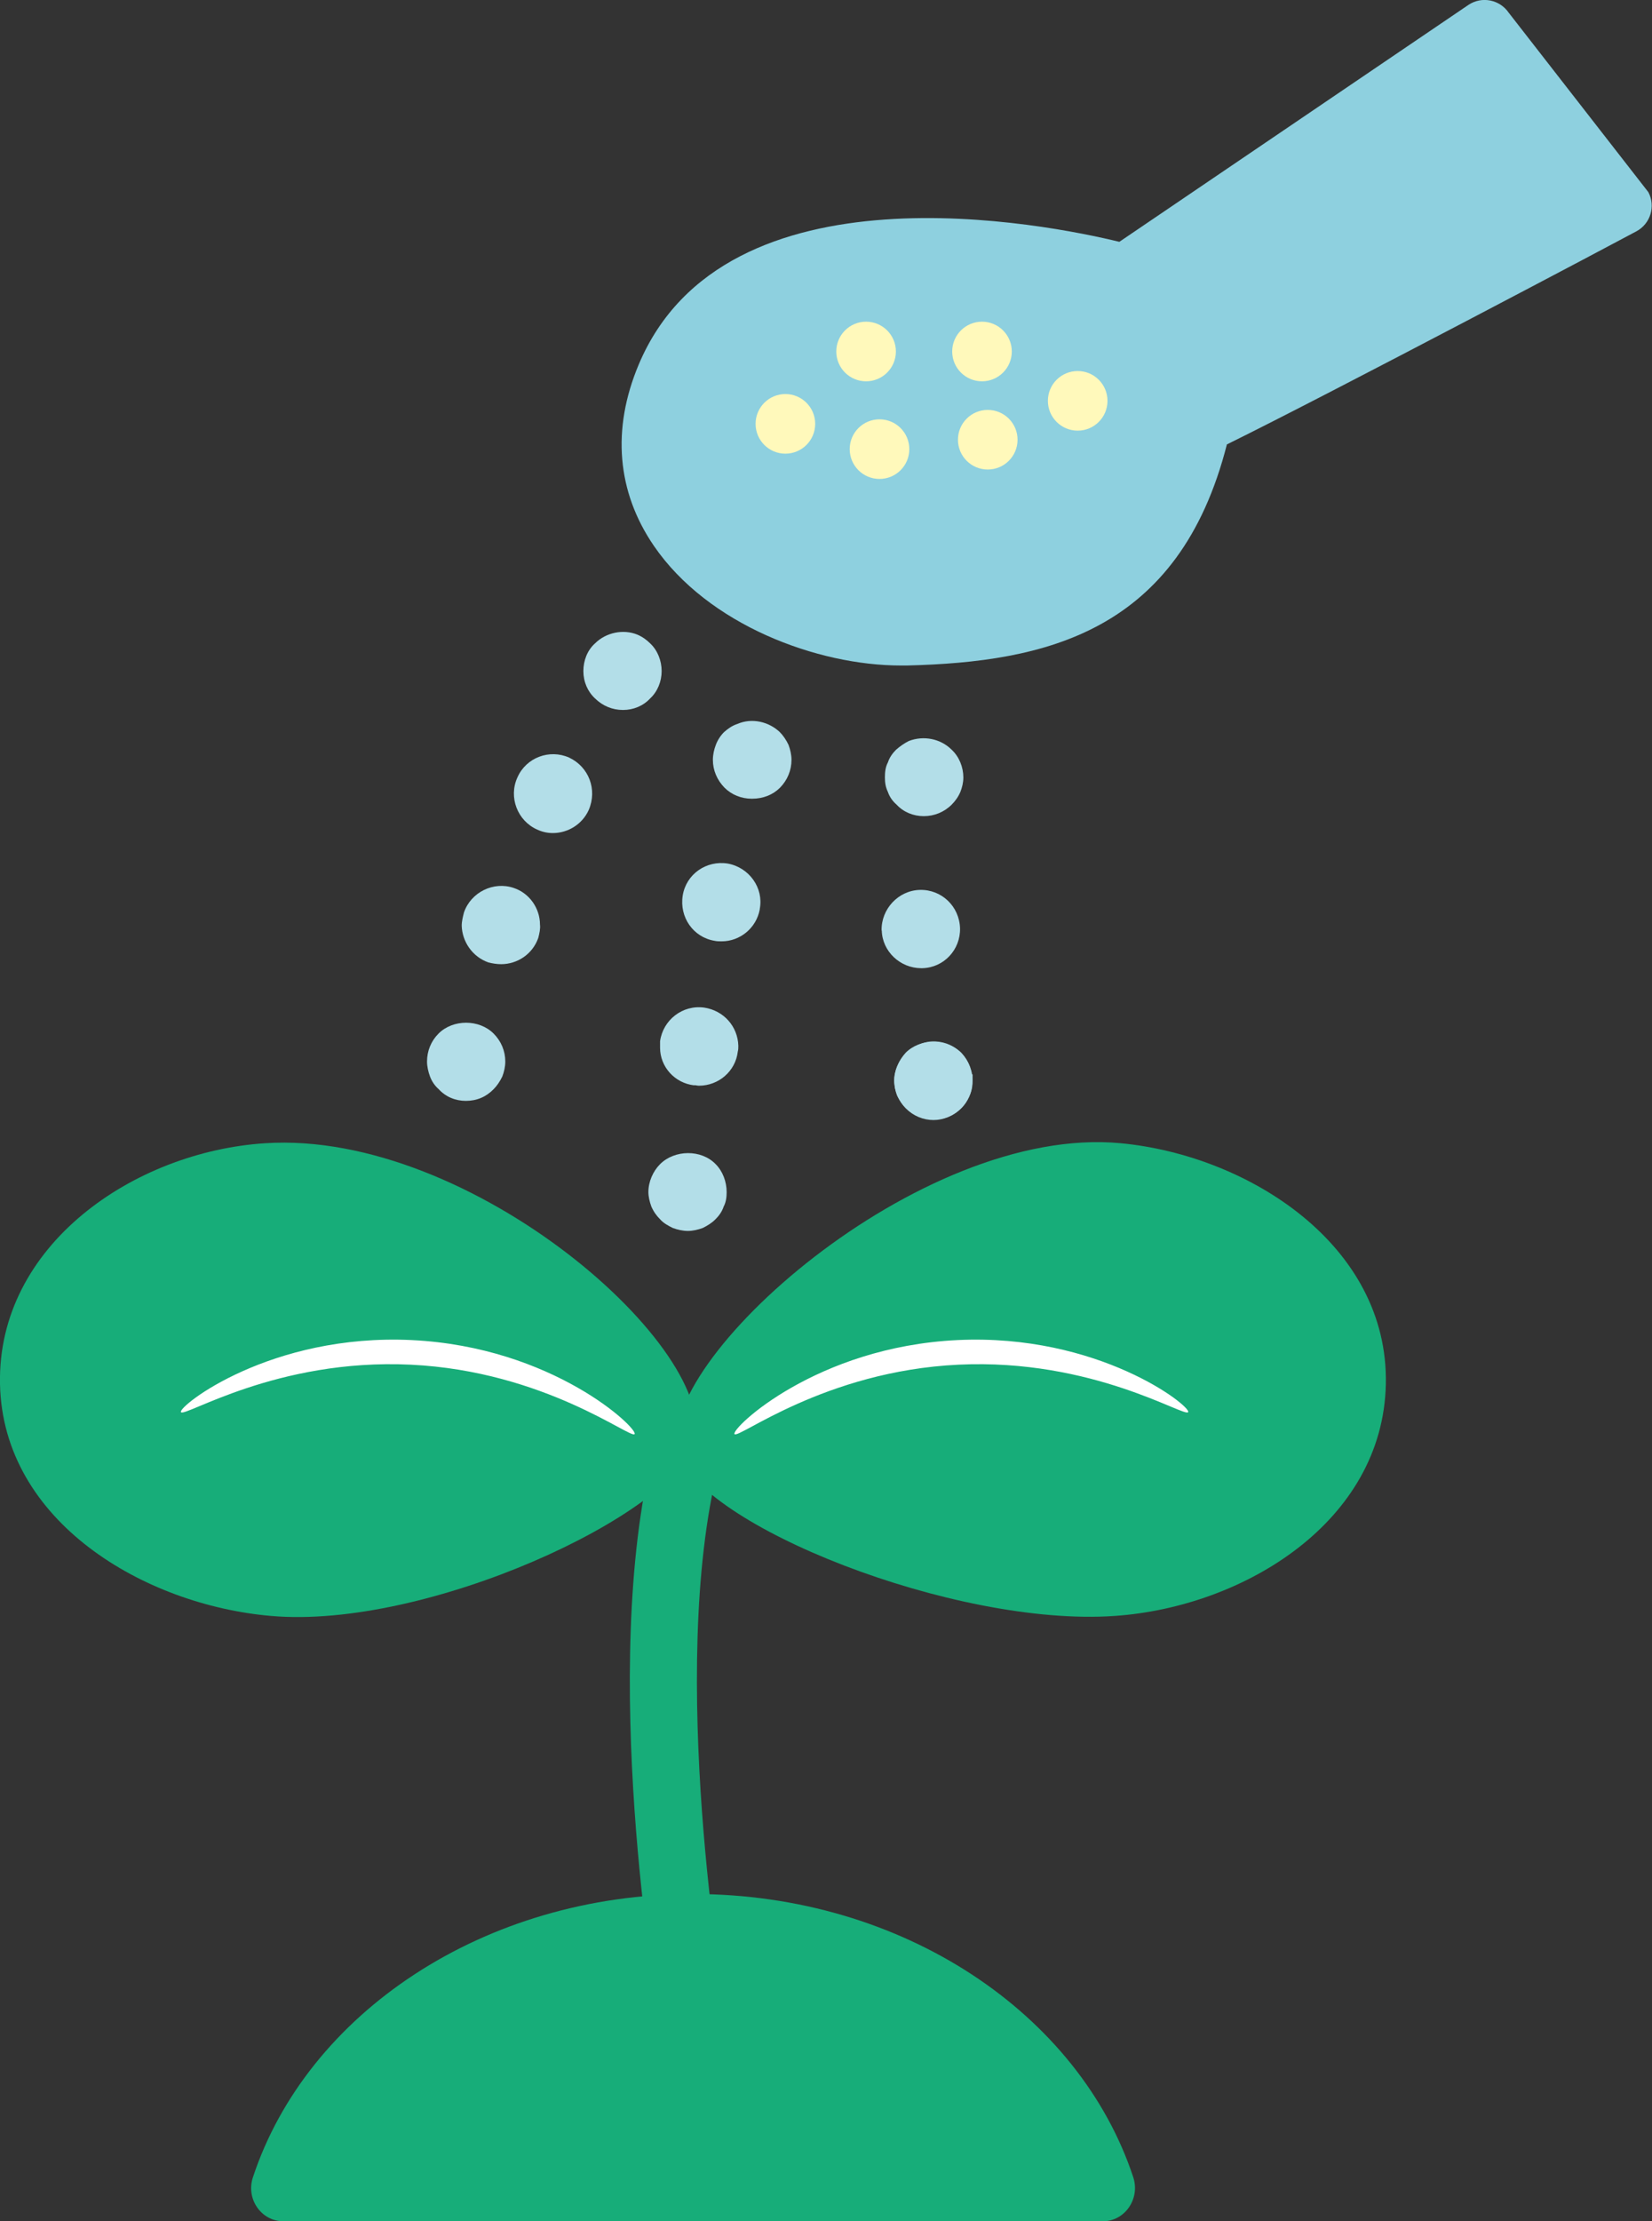 <?xml version="1.0" encoding="UTF-8"?><svg id="_レイヤー_1" xmlns="http://www.w3.org/2000/svg" width="94.78" height="127.39" viewBox="0 0 94.78 127.39"><rect x="0" y="0" width="94.78" height="127.39" fill="#333333" stroke="none"/><defs><style>.cls-1{fill:#fff9bb;}.cls-2{fill:#fff;}.cls-3{fill:#8ed0df;}.cls-4{fill:#17ad79;}.cls-5{fill:#b3dee8;}</style></defs><path class="cls-3" d="M86.56.73c-.52-.76-1.55-.96-2.31-.45l-20.03,13.59c-4.06-.99-22.62-4.77-27.58,7.05-1.55,3.69-1.25,7.28.87,10.38,3.11,4.55,9.4,6.87,14.17,6.87.12,0,.24,0,.36,0,7.92-.2,15.6-1.89,18.35-12.68,6.05-2.98,22.76-11.82,23.49-12.22.81-.43,1.12-1.44.69-2.25L86.56.73Z"/><path class="cls-4" d="M39.76,108.63c-12.04,0-22.16,6.88-25.25,16.25-.41,1.23.47,2.52,1.75,2.52h47.01c1.27,0,2.15-1.29,1.75-2.52-3.09-9.37-13.21-16.25-25.25-16.25Z"/><circle class="cls-1" cx="49.69" cy="20.16" r="1.71"/><circle class="cls-1" cx="45.06" cy="24.31" r="1.71"/><circle class="cls-1" cx="50.46" cy="25.76" r="1.71"/><circle class="cls-1" cx="56.67" cy="25.22" r="1.71"/><circle class="cls-1" cx="61.83" cy="22.99" r="1.71"/><circle class="cls-1" cx="56.34" cy="20.16" r="1.71"/><path class="cls-5" d="M35.74,40.72c-.6,0-1.16-.23-1.6-.66-.43-.4-.67-.96-.67-1.57s.23-1.2.67-1.59c.63-.63,1.63-.83,2.43-.5.3.13.53.3.73.5.43.4.66,1,.66,1.59s-.23,1.17-.66,1.57c-.4.43-.96.66-1.56.66Z"/><path class="cls-5" d="M28.02,55.2c-.93-.33-1.5-1.2-1.53-2.1h0c0-.27.07-.53.13-.77h0c.4-1.16,1.7-1.8,2.86-1.4h0c.9.3,1.5,1.17,1.5,2.1h0c.03.23-.03.5-.1.77h0c-.33.93-1.2,1.5-2.13,1.5h0c-.23,0-.5-.04-.73-.1ZM30.82,47.58c-1.13-.5-1.66-1.86-1.13-3h0c.5-1.13,1.83-1.63,2.96-1.13h0c1.13.53,1.63,1.83,1.13,3h0c-.37.83-1.2,1.33-2.06,1.33h0c-.3,0-.6-.06-.9-.2Z"/><path class="cls-5" d="M26.73,63.14c-.6,0-1.16-.23-1.56-.67-.23-.2-.4-.46-.5-.73-.1-.27-.17-.57-.17-.86,0-.6.23-1.17.66-1.6.83-.83,2.33-.83,3.16,0,.43.43.67,1,.67,1.6,0,.3-.07.6-.17.86-.13.27-.3.53-.5.73-.43.44-.96.67-1.6.67Z"/><path class="cls-5" d="M43.13,45.81c-.6,0-1.16-.23-1.56-.63-.43-.44-.67-1-.67-1.6,0-.3.07-.6.17-.86.1-.27.27-.53.47-.73.23-.2.46-.37.77-.47.83-.36,1.8-.13,2.43.47.2.2.37.46.5.73.1.27.17.57.17.86,0,.6-.23,1.16-.66,1.6-.4.4-.96.63-1.6.63Z"/><path class="cls-5" d="M39.83,62.25c-1.13-.13-1.96-1.07-1.96-2.16h0v-.37c.17-1.23,1.3-2.1,2.53-1.93h0c1.13.17,1.93,1.09,1.96,2.19h0c0,.1,0,.23-.03.33h0c-.13,1.13-1.1,1.96-2.23,1.96h0c-.1,0-.17-.03-.27-.03ZM41,53.96c-1.23-.2-2.03-1.36-1.83-2.6h0c.2-1.23,1.36-2.03,2.59-1.83h0c1.23.23,2.06,1.4,1.83,2.6h0v.03h0c-.2,1.07-1.13,1.83-2.19,1.83h0c-.13,0-.27,0-.4-.03Z"/><path class="cls-5" d="M39.47,70.6c-.3,0-.6-.07-.87-.17-.26-.13-.53-.27-.73-.5-.2-.2-.37-.43-.5-.73-.1-.27-.17-.57-.17-.83,0-.6.27-1.2.67-1.6.83-.83,2.36-.86,3.19,0,.4.4.63,1,.63,1.6,0,.27-.03.57-.17.83-.1.3-.27.53-.47.73-.23.23-.47.37-.73.5-.27.1-.57.17-.86.17Z"/><path class="cls-5" d="M53,46.81c-.6,0-1.16-.23-1.56-.66-.23-.2-.4-.44-.5-.73-.13-.27-.17-.53-.17-.83s.03-.6.17-.86c.1-.3.27-.53.47-.73.23-.2.47-.37.73-.5.86-.33,1.83-.13,2.46.5.43.4.67,1,.67,1.59,0,.3-.07.57-.17.83-.13.3-.3.53-.5.73-.43.43-1,.66-1.6.66Z"/><path class="cls-5" d="M51.34,62.35c0-.13-.03-.23-.03-.36h0c0-1.07.8-2.03,1.9-2.23h0c1.23-.2,2.36.63,2.56,1.86h.03v.33h0c.03,1.09-.77,2.06-1.86,2.23h0c-.13.03-.27.03-.37.03h0c-1.1,0-2.03-.77-2.23-1.86ZM50.58,53.37c-.03-1.23.96-2.3,2.2-2.33h0c1.23-.03,2.26.93,2.3,2.2h0c.03,1.23-.93,2.26-2.16,2.29h-.07c-1.2,0-2.23-.96-2.26-2.16Z"/><path class="cls-5" d="M53.57,64.24c-.6,0-1.16-.23-1.6-.67-.2-.2-.37-.46-.5-.73-.1-.27-.17-.57-.17-.86,0-.57.27-1.17.66-1.6.83-.83,2.33-.83,3.19,0,.4.43.63,1.03.63,1.6,0,.3-.03.6-.17.86-.1.27-.27.53-.47.73-.43.43-1,.67-1.6.67Z"/><path class="cls-4" d="M39.67,117.22c-.92,0-1.73-.66-1.89-1.59-.14-.81-3.42-19.86-.31-32.39.26-1.03,1.3-1.65,2.33-1.4,1.03.26,1.66,1.3,1.4,2.33-2.92,11.75.33,30.61.37,30.8.18,1.05-.52,2.04-1.56,2.22-.11.02-.22.03-.33.03h0Z"/><path class="cls-4" d="M39.84,82.77c-1.2,4.09-15.34,10.7-24.3,9.91C8.27,92.05.16,87.27,0,79.38c-.16-7.97,7.69-13.32,15.2-13.81,11.88-.78,26.18,11.91,24.64,17.2h0Z"/><path class="cls-4" d="M38.9,83.27c1.19,4.19,15.87,10.06,25.07,9.41,7.41-.52,15.38-5.41,15.54-13.3.16-7.97-7.88-13.11-15.2-13.81-11.6-1.11-26.85,12.61-25.41,17.7h0Z"/><path class="cls-2" d="M23.63,76.86c-8.11-.39-13.41,3.79-13.25,4.13.17.34,5.47-3.09,13.18-2.72,7.71.37,12.66,4.3,12.85,3.98.2-.32-4.68-5-12.79-5.39h0Z"/><path class="cls-2" d="M54.92,76.86c8.11-.39,13.41,3.79,13.25,4.13-.17.34-5.47-3.09-13.18-2.72-7.71.37-12.66,4.3-12.85,3.98-.2-.32,4.68-5,12.79-5.39h0Z"/></svg>